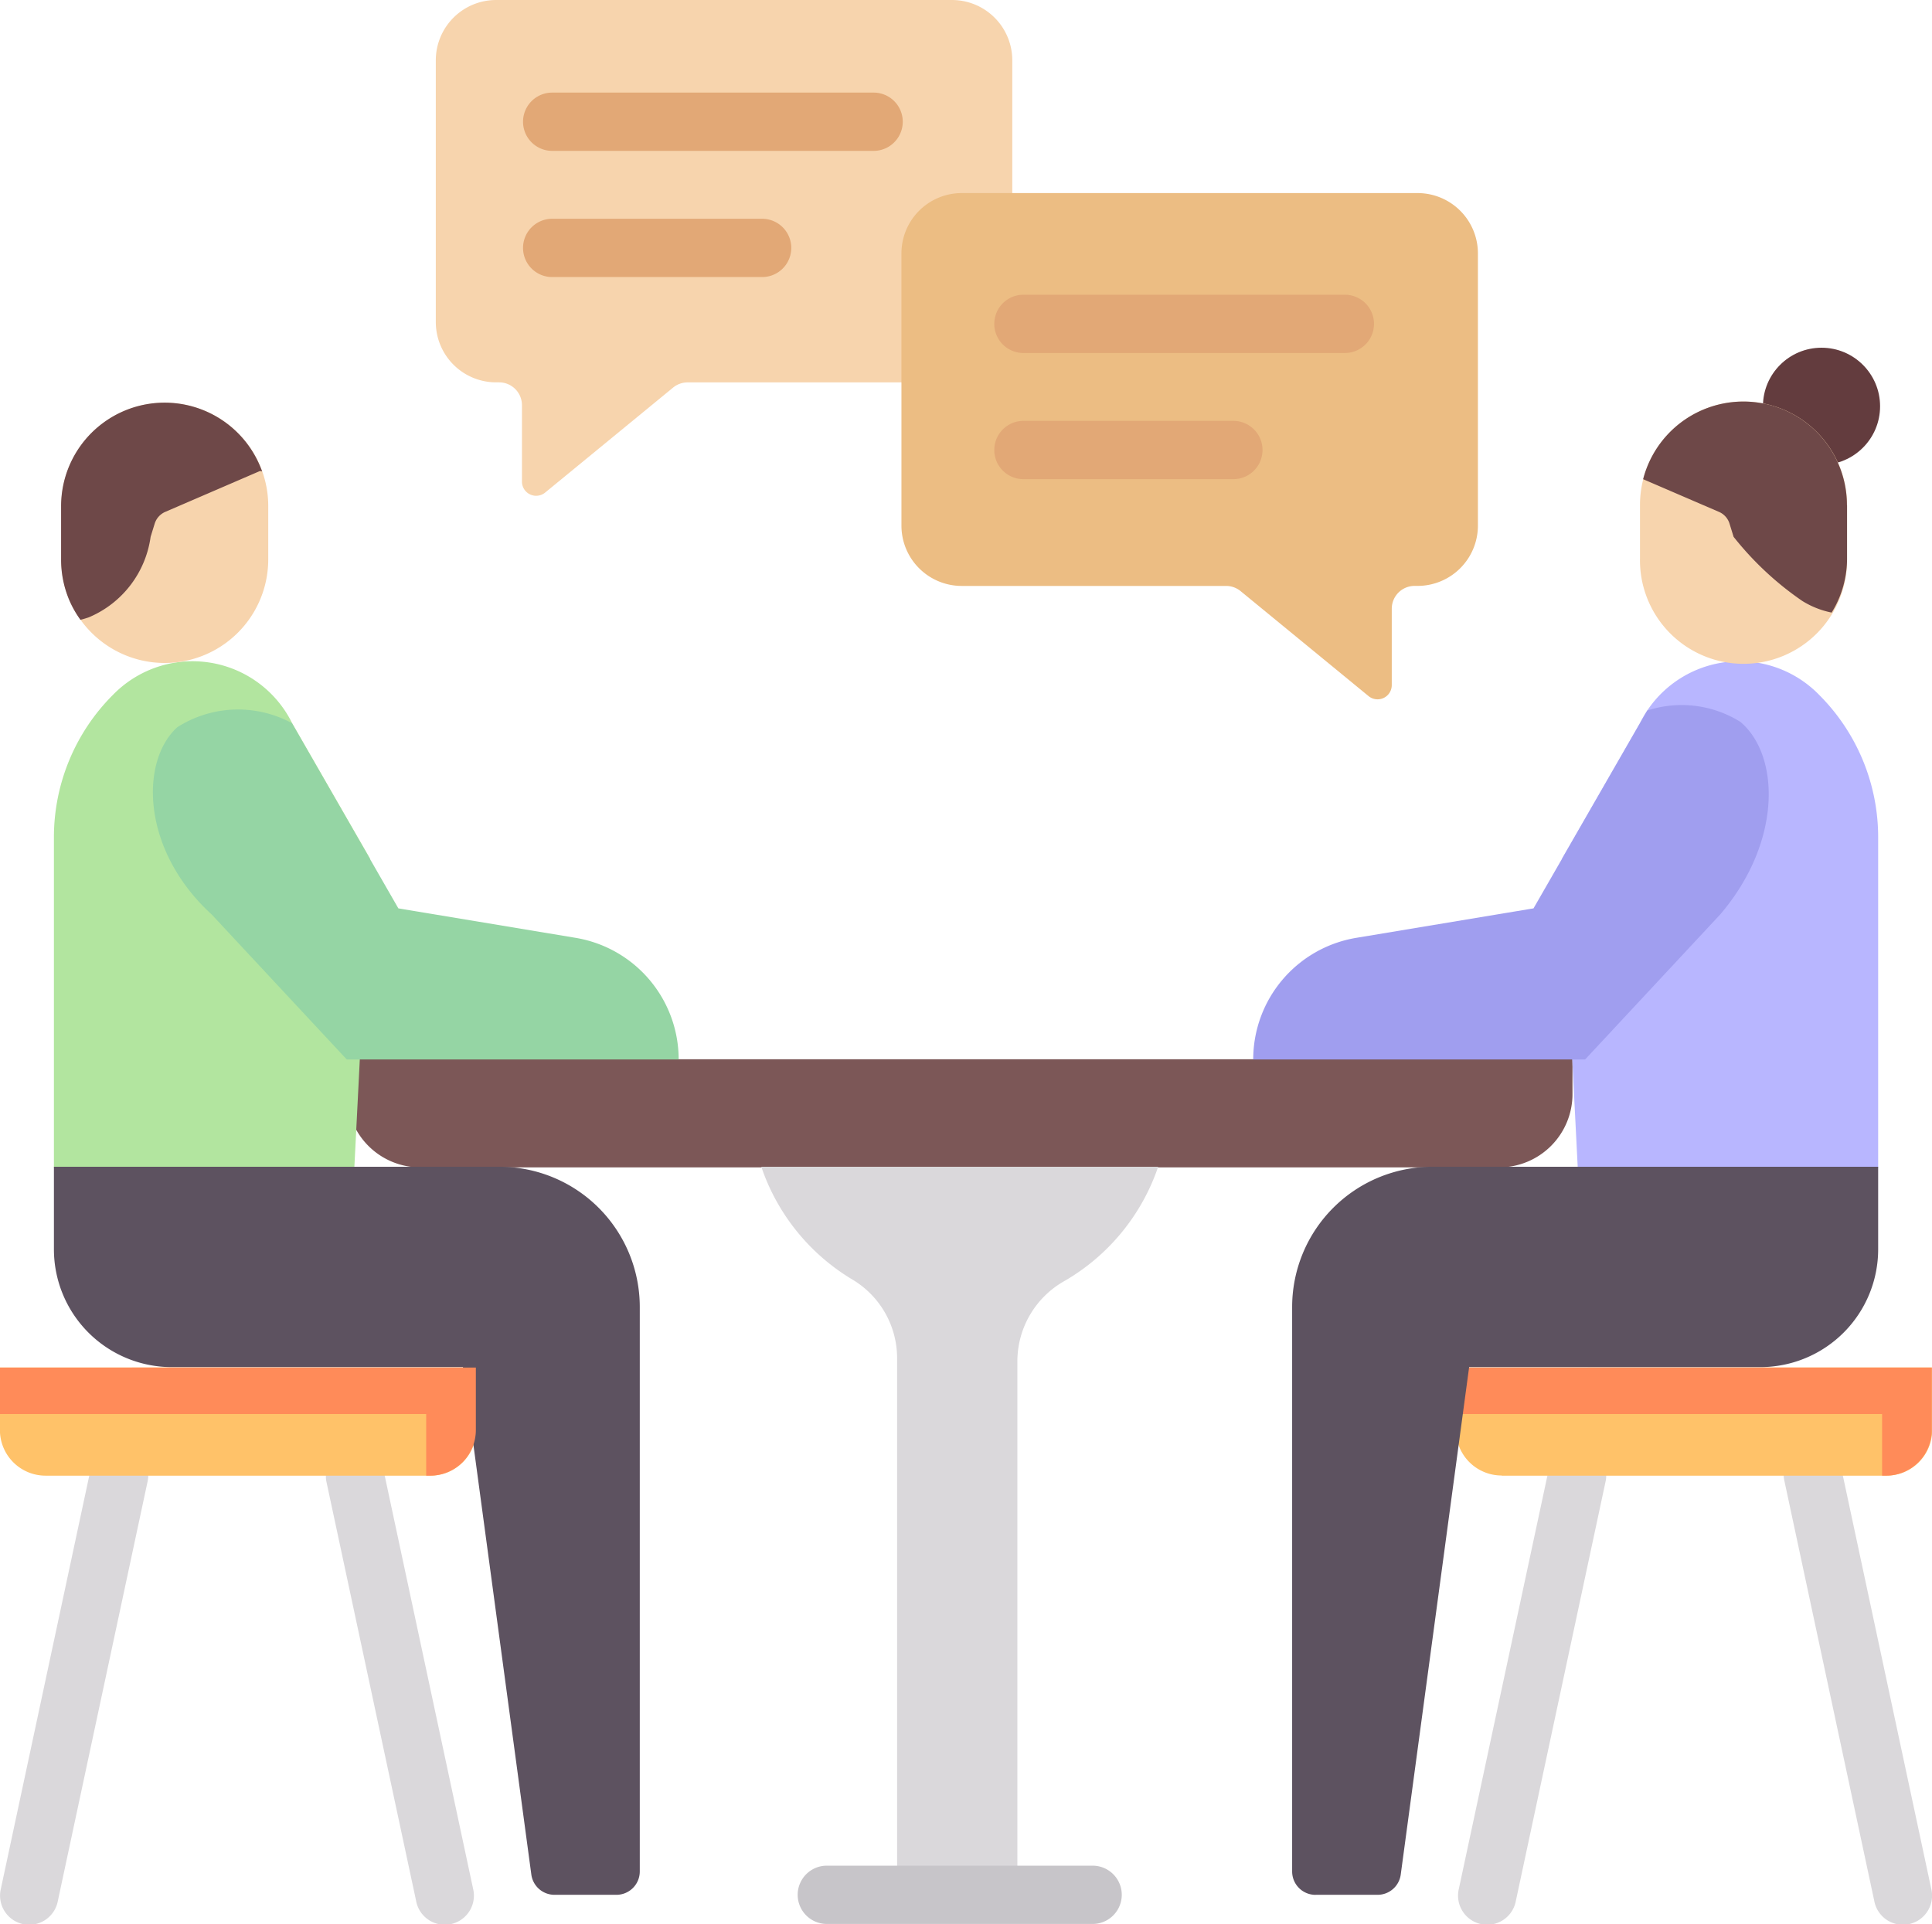 <svg xmlns="http://www.w3.org/2000/svg" width="48.193" height="48" viewBox="0 0 48.193 48">
  <g id="_004-interview" data-name="004-interview" transform="translate(0 -0.831)">
    <path id="Path_5400" data-name="Path 5400" d="M128.4.831h-11.37a1.505,1.505,0,0,0-1.505,1.505V8.865a1.505,1.505,0,0,0,1.505,1.505h.074a.57.57,0,0,1,.57.57v1.906a.354.354,0,0,0,.578.274l3.193-2.62a.57.57,0,0,1,.361-.129H128.4a1.505,1.505,0,0,0,1.505-1.505V2.336A1.505,1.505,0,0,0,128.4.831Z" transform="translate(-104.654)" fill="#f7d4ad"/>
    <path id="Path_5401" data-name="Path 5401" d="M240.434,52H251.8a1.505,1.505,0,0,1,1.505,1.505v6.787A1.505,1.505,0,0,1,251.8,61.8h-.074a.57.57,0,0,0-.57.57v1.906a.354.354,0,0,1-.578.274l-3.193-2.62a.57.57,0,0,0-.361-.129h-6.594a1.505,1.505,0,0,1-1.505-1.505V53.5A1.505,1.505,0,0,1,240.434,52Z" transform="translate(-216.439 -46.352)" fill="#ecbd83"/>
    <g id="Group_1842" data-name="Group 1842" transform="translate(13.047 3.141)">
      <path id="Path_5402" data-name="Path 5402" d="M147.353,25.371h-8.018a.727.727,0,0,0,0,1.454h8.018a.727.727,0,0,0,0-1.454Z" transform="translate(-138.608 -25.371)" fill="#e2a876"/>
      <path id="Path_5403" data-name="Path 5403" d="M144.572,58.81h-5.237a.727.727,0,0,0,0,1.454h5.237a.727.727,0,0,0,0-1.454Z" transform="translate(-138.608 -55.662)" fill="#e2a876"/>
      <path id="Path_5404" data-name="Path 5404" d="M272.239,78.944h-8.018a.727.727,0,1,0,0,1.454h8.018a.727.727,0,1,0,0-1.454Z" transform="translate(-251.739 -73.901)" fill="#e2a876"/>
      <path id="Path_5405" data-name="Path 5405" d="M269.458,112.383h-5.237a.727.727,0,0,0,0,1.454h5.237a.727.727,0,0,0,0-1.454Z" transform="translate(-251.739 -104.193)" fill="#e2a876"/>
    </g>
    <path id="Path_5406" data-name="Path 5406" d="M120.7,284.515H93.781a1.828,1.828,0,0,1-1.828-1.828v-.869h30.57v.869A1.828,1.828,0,0,1,120.7,284.515Z" transform="translate(-83.298 -254.56)" fill="#7c5757"/>
    <g id="Group_1843" data-name="Group 1843" transform="translate(0.005 29.939)">
      <path id="Path_5407" data-name="Path 5407" d="M87.733,385.1a.727.727,0,0,0-1.422.3l2.239,10.466a.727.727,0,1,0,1.422-.3Z" transform="translate(-78.176 -377.554)" fill="#dad8db"/>
      <path id="Path_5408" data-name="Path 5408" d="M3.169,384.541a.727.727,0,0,0-.863.559L.067,395.566a.727.727,0,1,0,1.422.3L3.728,385.4A.727.727,0,0,0,3.169,384.541Z" transform="translate(-0.05 -377.554)" fill="#dad8db"/>
      <path id="Path_5409" data-name="Path 5409" d="M211.656,310.463h-9.9a5.237,5.237,0,0,0,2.262,2.808,2.284,2.284,0,0,1,1.126,1.952v13.4h3V315.3a2.3,2.3,0,0,1,1.169-1.983A5.238,5.238,0,0,0,211.656,310.463Z" transform="translate(-182.771 -310.463)" fill="#dad8db"/>
    </g>
    <path id="Path_5410" data-name="Path 5410" d="M218.756,495.715h-6.63a.727.727,0,0,0,0,1.454h6.63a.727.727,0,1,0,0-1.454Z" transform="translate(-191.501 -448.339)" fill="#c7c5c9"/>
    <path id="Path_5411" data-name="Path 5411" d="M10.76,366.3h-9.6a1.139,1.139,0,0,1-1.139-1.139V363.6H11.9v1.557A1.139,1.139,0,0,1,10.76,366.3Z" transform="translate(-0.023 -328.654)" fill="#ffc269"/>
    <path id="Path_5412" data-name="Path 5412" d="M14.286,188.952v-8.24a5.021,5.021,0,0,1,1.469-3.549,2.77,2.77,0,0,1,4.472.7l1.943,3.379-.39,7.707" transform="translate(-12.941 -158.993)" fill="#b2e59f"/>
    <path id="Path_5413" data-name="Path 5413" d="M28.32,328.629H26.773a.583.583,0,0,1-.578-.505l-1.706-12.66H17.226a2.94,2.94,0,0,1-2.94-2.94v-2.059H25.4a3.5,3.5,0,0,1,3.5,3.5v14.082A.583.583,0,0,1,28.32,328.629Z" transform="translate(-12.941 -280.526)" fill="#5d5260"/>
    <path id="Path_5414" data-name="Path 5414" d="M42,194.283l3.368,3.616h8.279a3.076,3.076,0,0,0-2.572-3.035l-4.42-.735L44,189.509a2.818,2.818,0,0,0-2.858.1C40.215,190.442,40.228,192.664,42,194.283Z" transform="translate(-36.718 -170.636)" fill="#95d5a4"/>
    <path id="Path_5415" data-name="Path 5415" d="M21.374,110.243v1.326a2.583,2.583,0,0,1-4.68,1.509,2.533,2.533,0,0,1-.283-.5,2.587,2.587,0,0,1-.2-1.006v-1.326a2.582,2.582,0,0,1,5.015-.868A2.545,2.545,0,0,1,21.374,110.243Z" transform="translate(-14.683 -96.782)" fill="#f7d4ad"/>
    <path id="Path_5416" data-name="Path 5416" d="M21.223,109.377l-.057-.011-2.359,1.018a.474.474,0,0,0-.268.3l-.1.324a2.558,2.558,0,0,1-1.544,2.009c-.071.024-.14.045-.206.061a2.533,2.533,0,0,1-.283-.5,2.587,2.587,0,0,1-.2-1.006v-1.326a2.582,2.582,0,0,1,5.015-.868Z" transform="translate(-14.682 -96.784)" fill="#6e4848"/>
    <circle id="Ellipse_140" data-name="Ellipse 140" cx="1.461" cy="1.461" r="1.461" transform="translate(43.976 9.506)" fill="#633c3e"/>
    <path id="Path_5417" data-name="Path 5417" d="M476.408,395.567,474.169,385.1a.727.727,0,1,0-1.422.3l2.239,10.466a.727.727,0,1,0,1.422-.3Z" transform="translate(-428.234 -347.615)" fill="#dad8db"/>
    <path id="Path_5418" data-name="Path 5418" d="M389.606,384.541a.727.727,0,0,0-.863.559L386.5,395.566a.727.727,0,1,0,1.422.3l2.239-10.466A.727.727,0,0,0,389.606,384.541Z" transform="translate(-350.109 -347.615)" fill="#dad8db"/>
    <path id="Path_5419" data-name="Path 5419" d="M386.991,366.3h9.6a1.139,1.139,0,0,0,1.139-1.139V363.6H385.852v1.557a1.139,1.139,0,0,0,1.139,1.139Z" transform="translate(-349.533 -328.654)" fill="#ffc269"/>
    <path id="Path_5420" data-name="Path 5420" d="M0,363.605v1.158H10.631V366.3h.1a1.139,1.139,0,0,0,1.139-1.139v-1.557Z" transform="translate(0 -328.655)" fill="#ff8b59"/>
    <path id="Path_5421" data-name="Path 5421" d="M385.827,363.605v1.158h10.631V366.3h.1a1.139,1.139,0,0,0,1.139-1.139v-1.557Z" transform="translate(-349.51 -328.655)" fill="#ff8b59"/>
    <path id="Path_5422" data-name="Path 5422" d="M421.859,188.952v-8.24a5.021,5.021,0,0,0-1.469-3.549,2.77,2.77,0,0,0-4.472.7l-1.943,3.379.39,7.707" transform="translate(-375.009 -158.993)" fill="#b8b6ff"/>
    <path id="Path_5423" data-name="Path 5423" d="M343.031,328.629h1.546a.583.583,0,0,0,.578-.505l1.706-12.66h7.263a2.94,2.94,0,0,0,2.94-2.94v-2.059H345.946a3.5,3.5,0,0,0-3.5,3.5v14.082a.583.583,0,0,0,.583.583Z" transform="translate(-310.214 -280.526)" fill="#5d5260"/>
    <path id="Path_5424" data-name="Path 5424" d="M343.763,193.125l-3.368,3.616h-8.279a3.076,3.076,0,0,1,2.572-3.035l4.42-.735,2.838-4.936a2.765,2.765,0,0,1,2.32.282C345.249,189.139,345.323,191.3,343.763,193.125Z" transform="translate(-300.855 -169.478)" fill="#a09eef"/>
    <path id="Path_5425" data-name="Path 5425" d="M439.781,109.935v1.326a2.583,2.583,0,1,1-5.165,0v-1.326a2.583,2.583,0,0,1,.081-.646h0a2.583,2.583,0,0,1,5.084.647Z" transform="translate(-393.707 -96.503)" fill="#f7d4ad"/>
    <path id="Path_5426" data-name="Path 5426" d="M440.566,109.934v1.326a2.57,2.57,0,0,1-.384,1.356,2.212,2.212,0,0,1-.732-.29,7.826,7.826,0,0,1-1.714-1.6l-.1-.324a.471.471,0,0,0-.268-.3l-1.889-.814h0a2.583,2.583,0,0,1,5.084.647Z" transform="translate(-394.492 -96.502)" fill="#6e4848"/>
  </g>
</svg>
